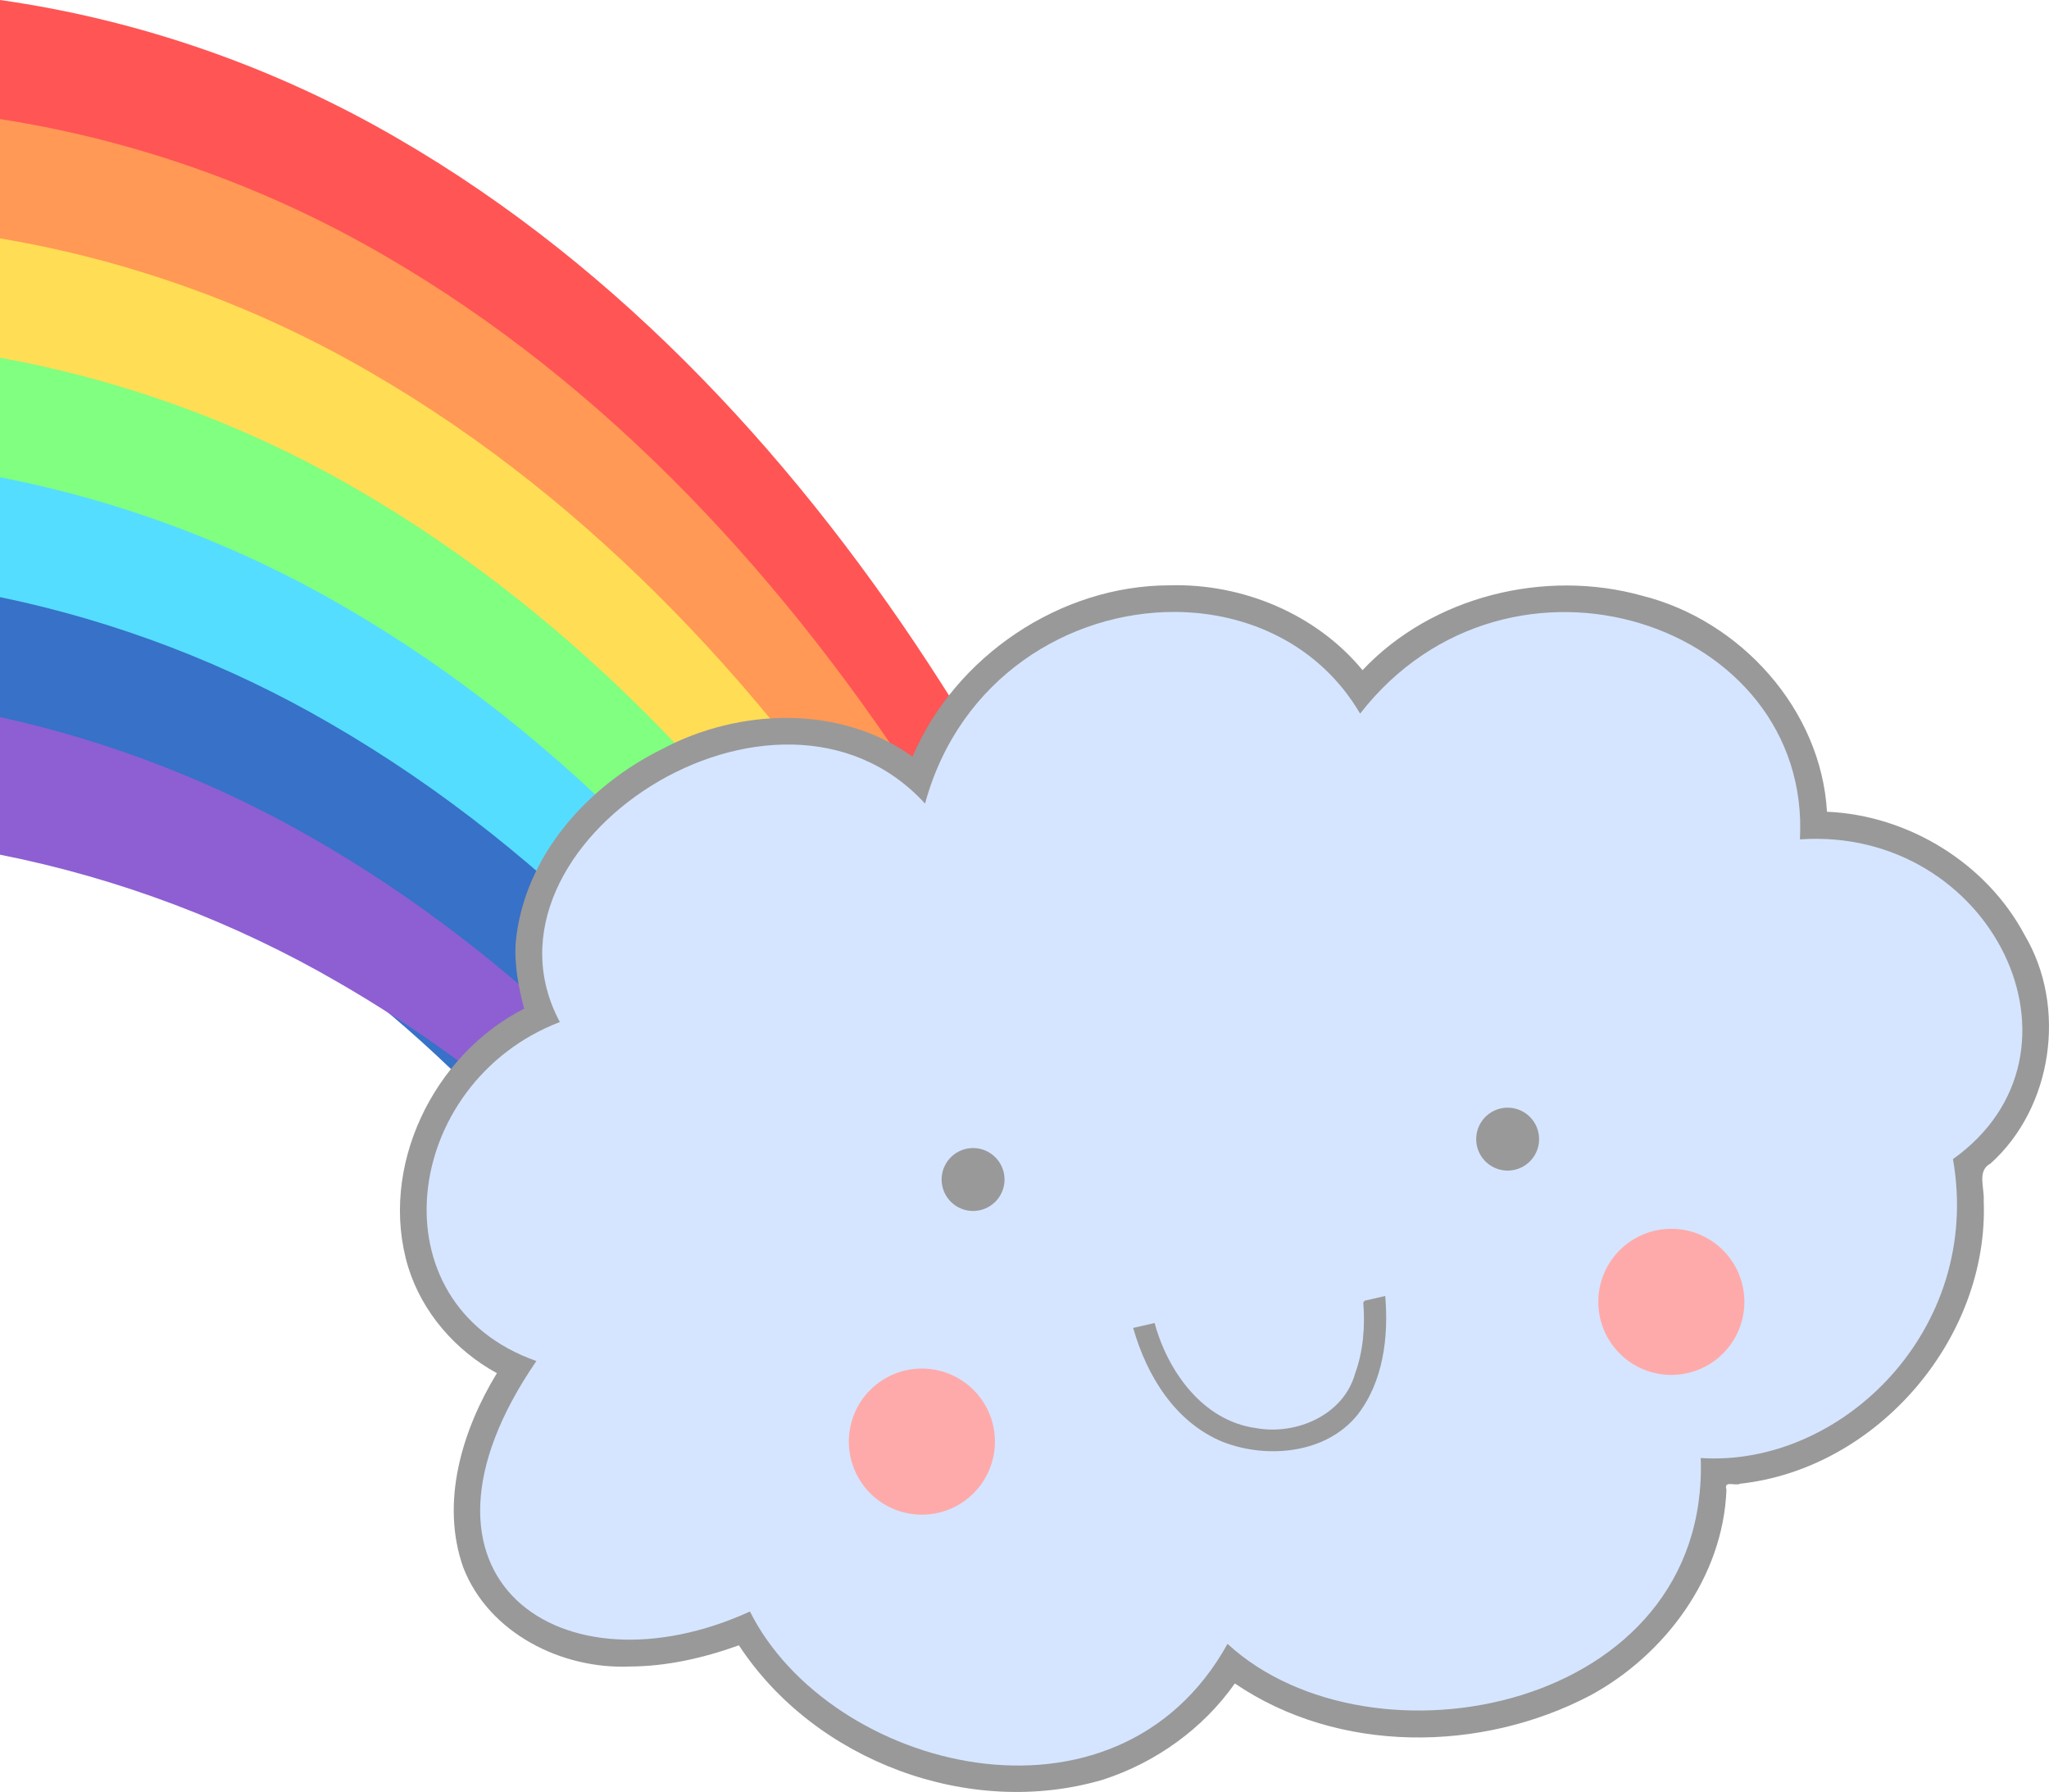 <?xml version="1.0" encoding="UTF-8" standalone="no"?>
<!-- Created with Inkscape (http://www.inkscape.org/) -->

<svg
   xmlns:dc="http://purl.org/dc/elements/1.1/"
   xmlns:cc="http://creativecommons.org/ns#"
   xmlns:rdf="http://www.w3.org/1999/02/22-rdf-syntax-ns#"
   xmlns:svg="http://www.w3.org/2000/svg"
   xmlns="http://www.w3.org/2000/svg"
   version="1.1"
   width="921.746"
   height="805.96"
   id="svg2">
  <title
     id="title4644">Cute Cloud with Rainbow</title>
  <defs
     id="defs4">
    <filter
       x="-0.48"
       y="-0.48"
       width="1.96"
       height="1.96"
       color-interpolation-filters="sRGB"
       id="filter3941">
      <feGaussianBlur
         id="feGaussianBlur3943"
         stdDeviation="13.143" />
    </filter>
  </defs>
  <g
     transform="translate(159,148.881)"
     id="layer3"
     style="display:inline">
    <g
       id="g4357">
      <path
         d="m 606.094,4.688 0,93.156 c 28.22,4.883 55.9,12.8 82.406,23.719 85.653,35.02 156.633,98.508 213.594,170.344 61.471,77.932 109.137,165.529 148.75,256.375 l 81.25,-43.375 C 1102.622,438.412 1069.21,373.783 1029.781,312.406 967.09,214.267 886.155,125.408 784.594,66.719 729.856,34.912 668.846,13.58 606.094,4.688 z"
         transform="translate(-765.094,-153.569)"
         id="path4034"
         style="fill:#ff5555;stroke:none" />
      <path
         d="m 606.094,58.25 0,93.312 c 26.139,4.94 51.784,12.514 76.406,22.656 85.653,35.02 156.633,98.508 213.594,170.344 52.426,66.464 94.781,139.984 130.687,216.531 l 81.094,-43.25 c -24.899,-52.527 -52.566,-103.672 -84.094,-152.75 C 961.09,266.954 880.155,178.064 778.594,119.375 725.608,88.586 666.725,67.628 606.094,58.25 z"
         transform="translate(-765.094,-153.569)"
         id="path4132"
         style="fill:#ff9955;stroke:none" />
      <path
         d="m 606.094,111.906 0,93.531 c 24.064,4.934 47.668,12.103 70.406,21.469 85.653,35.02 156.633,98.477 213.594,170.312 43.399,55.02 79.909,114.88 111.562,177.281 l 80.969,-43.188 C 1062.866,492.492 1041.412,454.534 1017.781,417.75 955.09,319.611 874.155,230.751 772.594,172.062 c -51.237,-29.773 -107.986,-50.348 -166.5,-60.156 z"
         transform="translate(-765.094,-153.569)"
         id="path4134"
         style="fill:#ffdd55;stroke:none" />
      <path
         d="m 606.094,165.594 0,93.781 c 21.988,4.865 43.56,11.601 64.406,20.188 85.653,35.02 156.633,98.508 213.594,170.344 34.372,43.576 64.418,90.186 91.156,138.688 l 80.969,-43.188 c -13.958,-25.451 -28.696,-50.496 -44.438,-75 C 949.09,372.267 868.155,283.408 766.594,224.719 c -49.486,-28.755 -104.107,-48.941 -160.5,-59.125 z"
         transform="translate(-765.094,-153.569)"
         id="path4136"
         style="fill:#80ff80;stroke:none" />
      <path
         d="m 606.094,219.344 0,94.062 c 19.916,4.733 39.457,11.007 58.406,18.812 85.653,35.02 156.633,98.508 213.594,170.344 25.342,32.128 48.328,65.908 69.375,100.875 L 1028.625,560.125 c -7.391,-12.468 -14.993,-24.81 -22.844,-37.031 C 943.09,424.954 862.155,336.064 760.594,277.375 c -47.727,-27.733 -100.237,-47.523 -154.5,-58.031 z"
         transform="translate(-765.094,-153.569)"
         id="path4138"
         style="fill:#55ddff;stroke:none" />
      <path
         d="m 606.094,273.25 0,94.312 c 17.843,4.537 35.364,10.324 52.406,17.344 85.653,35.02 156.633,98.477 213.594,170.312 16.287,20.648 31.61,41.988 46.062,63.875 l 81.5,-43.531 c -62.674,-98.064 -143.567,-186.849 -245.062,-245.5 -45.967,-26.71 -96.367,-46.035 -148.5,-56.812 z"
         transform="translate(-765.094,-153.569)"
         id="path4140"
         style="fill:#3771c8;stroke:none" />
      <path
         d="m 606.094,327.188 0,61.906 c 53.553,10.604 105.36,30.233 152.5,57.625 70.83,40.93 131.617,96.552 183.188,159.75 l 27.438,-14.625 c -58.847,-83.455 -131.85,-157.824 -220.625,-209.125 -44.201,-25.685 -92.501,-44.537 -142.5,-55.531 z"
         transform="translate(-765.094,-153.569)"
         id="path4142"
         style="fill:#8d5fd3;stroke:none" />
    </g>
  </g>
  <g
     transform="translate(159,148.881)"
     id="layer1"
     style="display:inline">
    <g
       id="g3947">
      <path
         d="m 367.188,114.375 c -49.326,0.018 -96.447,31.944 -115.688,77.062 -32.492,-23.427 -77.994,-21.843 -112.464,-3.505 -33.608,16.499 -62.206,48.192 -66.005,86.63 -0.778,10.213 1.188,20.393 3.75,30.219 -40.835,20.72 -65.691,71.469 -52.151,116.239 6.332,20.418 21.324,37.584 39.901,47.698 -15.577,25.558 -25.565,58.051 -15.113,87.434 11.44,29.491 44.266,45.839 74.925,44.503 16.772,-0.068 33.337,-3.89 49.062,-9.531 34.196,52.143 103.926,78.164 163.921,60.382 23.625,-7.703 44.881,-22.894 59.173,-43.226 46.635,31.732 110.736,31.15 159.906,5.375 33.67,-18.249 59.81,-53.439 61.238,-92.53 -1.294,-4.374 3.996,-1.512 6.231,-2.688 61.631,-6.797 111.992,-65.413 109.5,-127.469 0.383,-5.609 -3.117,-13.312 3.094,-16.562 27.946,-25.115 34.487,-70.439 15.344,-102.688 -17.184,-32.397 -52.427,-53.962 -88.938,-55.5 -2.653,-46.033 -38.923,-86.057 -83.058,-97.14 -43.858,-12.28 -94.593,0.233 -125.88,33.453 -20.901,-25.333 -54.081,-39.076 -86.75,-38.156 z"
         id="path3113"
         style="fill:#999999;stroke:none" />
      <path
         d="m 369.606,126.353 c -47.272,-0.218 -97.018,29.413 -112.469,86.188 -66.739,-72.821 -206.98,18.747 -164.281,98.25 -70.967,27.238 -84.364,126.51 -10.562,152.469 -67.131,97.723 11.296,151.399 96.063,112.656 35.763,71.252 164.575,105.134 214.844,14.562 64.712,59.464 216.833,29.88 212.875,-83.594 63.104,4.184 126.96,-57.559 113.469,-134.438 67.197,-47.916 17.43,-149.703 -68.844,-143.812 5.266,-97.71 -130.931,-142.55 -197.844,-56.562 -17.984,-30.625 -49.991,-45.565 -83.25,-45.719 z"
         id="path3003"
         style="fill:#d5e5ff;stroke:none" />
      <path
         d="m 286.883,381.621 a 14.142,14.142 0 1 1 -28.284,0 14.142,14.142 0 1 1 28.284,0 z"
         transform="translate(6,0)"
         id="path3127"
         style="fill:#999999;fill-opacity:1;stroke:none" />
      <path
         d="m 286.883,381.621 a 14.142,14.142 0 1 1 -28.284,0 14.142,14.142 0 1 1 28.284,0 z"
         transform="translate(246.477,-18.162)"
         id="path3129"
         style="fill:#999999;fill-opacity:1;stroke:none" />
      <path
         d="m 464.156,434 -9.25,2.125 -0.625,0.781 c 0.856,10.787 -5.9e-4,21.859 -3.688,32 -5.216,18.732 -26.602,27.852 -44.719,24.5 -23.822,-3.296 -39.605,-25.585 -45.469,-47.25 L 350.75,448.375 c 6.203,21.718 18.999,42.51 40.375,51.281 20.053,7.766 46.524,5.244 60.562,-12.219 11.579,-14.961 14.026,-34.809 12.469,-53.438 z"
         id="path3131"
         style="fill:#999999;stroke:none" />
      <path
         d="m 277.143,513.791 a 32.857,32.857 0 1 1 -65.714,0 32.857,32.857 0 1 1 65.714,0 z"
         transform="translate(11.429,-14.286)"
         id="path3159"
         style="fill:#ffaaaa;fill-opacity:1;stroke:none;filter:url(#filter3941)" />
      <path
         d="m 277.143,513.791 a 32.857,32.857 0 1 1 -65.714,0 32.857,32.857 0 1 1 65.714,0 z"
         transform="translate(348.571,-77.143)"
         id="path3945"
         style="fill:#ffaaaa;fill-opacity:1;stroke:none;filter:url(#filter3941)" />
    </g>
  </g>
</svg>
